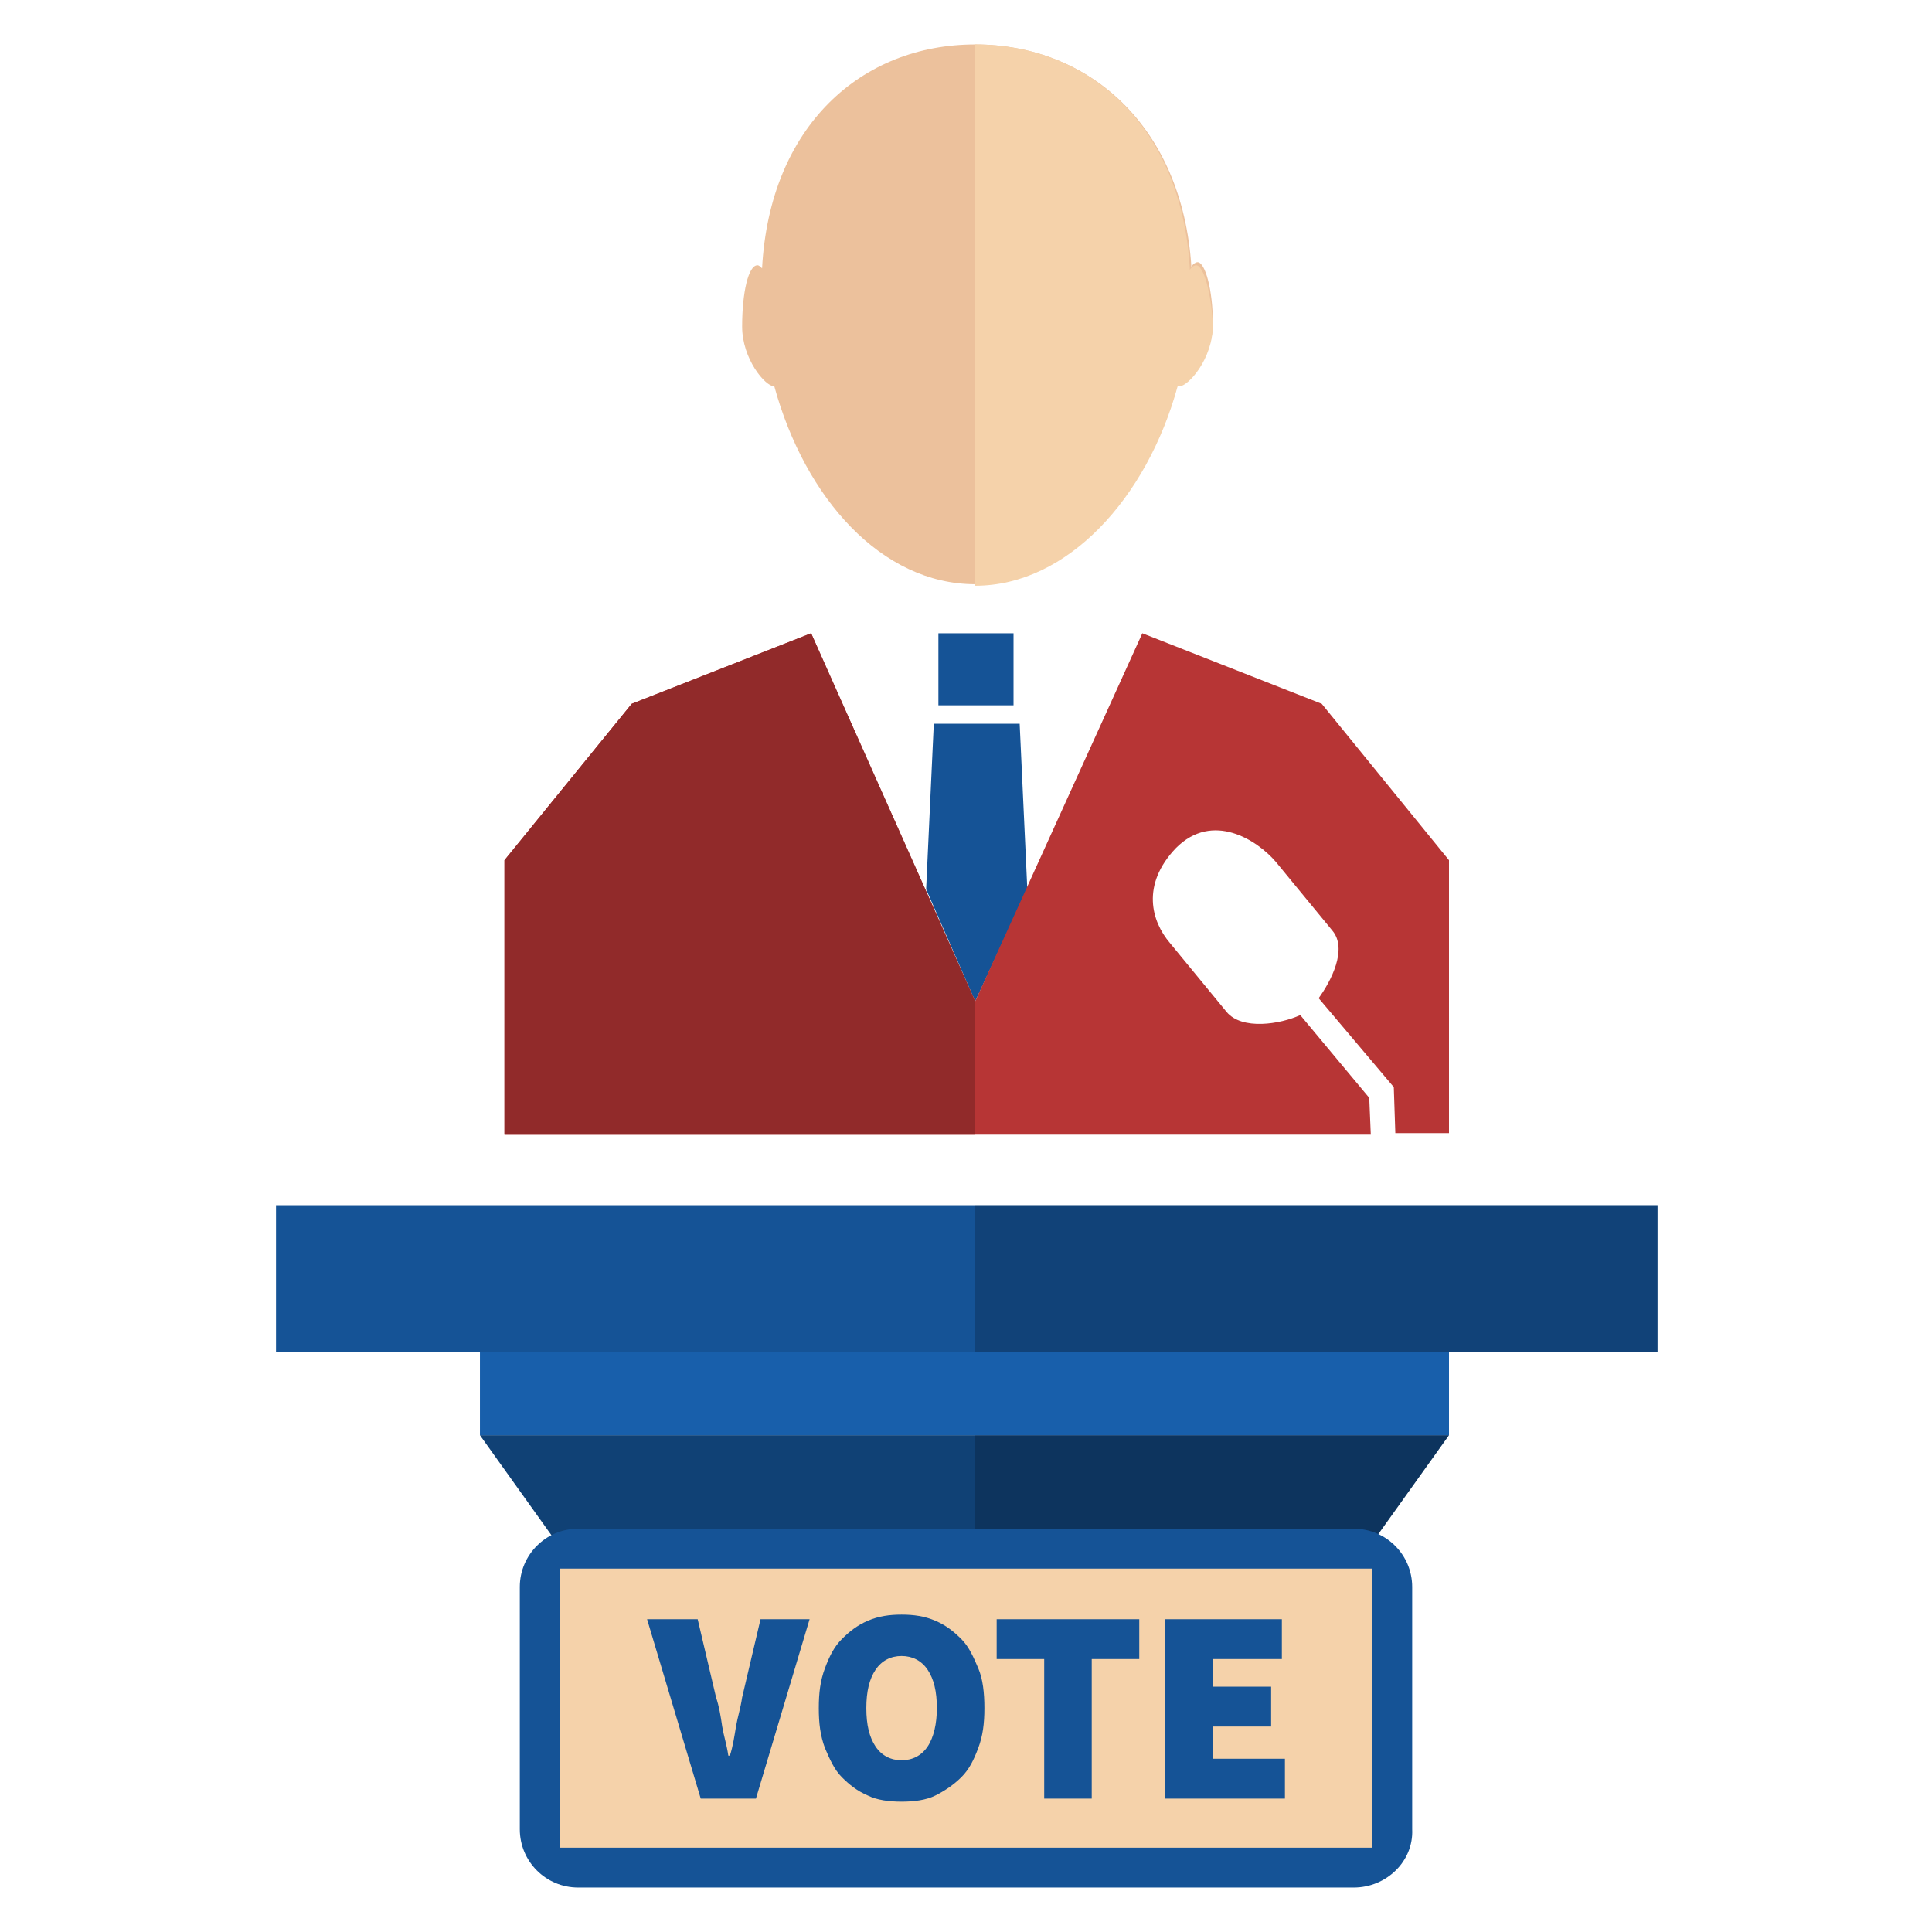 <svg class="S" xmlns="http://www.w3.org/2000/svg" xml:space="preserve" id="design" x="0" y="0" version="1.1" viewBox="0 0 126 126"><style>.st0{fill:#155396}.st4{fill:#f5d2aa}</style><path d="M61.2 41.3h4.9V46h-4.9zm2.4 24L67 58l-.5-10.8h-5.6L60.4 58zM18 78.6h90.1v9.6H18z" class="st0"/><path fill="#104175" d="M76.7 118.5H49.1L31.3 93.6h63.2z"/><path fill="#b73535" d="m86.2 45.9-11.7-4.6-10.9 24-10.7-24-11.7 4.6-8.3 10.2V74h56.5l-.1-2.4-4.5-5.4c-1.3.6-3.8 1-4.8-.2l-3.7-4.5c-1.2-1.4-1.9-3.8.4-6.2 2.4-2.4 5.3-.5 6.5.9l3.7 4.5c1 1.2-.1 3.3-.9 4.4l4.9 5.8.1 3h3.5V56.1l-8.3-10.2z"/><path fill="#ecc19c" d="M50.5 25.2c2 7.3 7 12.9 13.1 12.9 6 0 11.2-5.7 13.2-13h.1c.6 0 2.2-1.8 2.2-4s-.5-4-1-4c-.1 0-.3.1-.4.3C77.1 8.2 71 2.9 63.6 2.9c-7.4 0-13.4 5.3-13.9 14.6-.1-.1-.2-.2-.3-.2-.6 0-1 1.8-1 4 0 2.1 1.5 3.9 2.1 3.9z"/><path d="M78 17.3c-.1 0-.3.1-.4.3-.5-9.4-6.6-14.7-14-14.7-.1 0 .1 0 0 0v35.3c.1 0-.1 0 0 0 6 0 11.2-5.7 13.2-13h.1c.6 0 2.2-1.8 2.2-4-.1-2.1-.6-3.9-1.1-3.9z" class="st4"/><path d="M63.6 78.6h44.5v9.6H63.6zm13.1 39.9H63.6V93.6h30.9z" opacity=".2"/><path fill="#185fab" d="M31.3 88.2h63.2v5.4H31.3z"/><path fill="#912a2a" d="m63.6 65.3-10.7-24-11.7 4.6-8.3 10.2V74h30.7z"/><path d="M88.3 123.1H37.7c-2.1 0-3.8-1.7-3.8-3.8v-15.8c0-2.1 1.7-3.8 3.8-3.8h50.6c2.1 0 3.8 1.7 3.8 3.8v15.8c.1 2.1-1.7 3.8-3.8 3.8z" class="st0"/><path d="M89.5 102.3v18.2h-53v-18.2z" class="st4"/><path d="m45.7 117.3-3.5-11.7h3.3l1.2 5.1c.2.6.3 1.2.4 1.9.1.6.3 1.2.4 1.9h.1c.2-.6.3-1.3.4-1.9.1-.6.3-1.2.4-1.9l1.2-5.1h3.2l-3.5 11.7h-3.6zm13.1.2c-.8 0-1.6-.1-2.2-.4-.7-.3-1.2-.7-1.7-1.2s-.8-1.2-1.1-1.9c-.3-.8-.4-1.6-.4-2.6s.1-1.8.4-2.6c.3-.8.6-1.4 1.1-1.9.5-.5 1-.9 1.7-1.2.7-.3 1.4-.4 2.2-.4.8 0 1.5.1 2.2.4.7.3 1.2.7 1.7 1.2s.8 1.2 1.1 1.9c.3.7.4 1.6.4 2.6s-.1 1.8-.4 2.6c-.3.8-.6 1.4-1.1 1.9-.5.5-1.1.9-1.7 1.2-.6.3-1.4.4-2.2.4zm0-2.7c.7 0 1.3-.3 1.7-.9.4-.6.6-1.5.6-2.5 0-1.1-.2-1.9-.6-2.5-.4-.6-1-.9-1.7-.9s-1.3.3-1.7.9c-.4.6-.6 1.4-.6 2.5s.2 1.9.6 2.5 1 .9 1.7.9zm9.3 2.5v-9.1H65v-2.6h9.3v2.6h-3.1v9.1h-3.1zm7.9 0v-11.7h7.6v2.6h-4.5v1.8h3.8v2.6h-3.8v2.1h4.7v2.6H76z" class="st0"/></svg>
